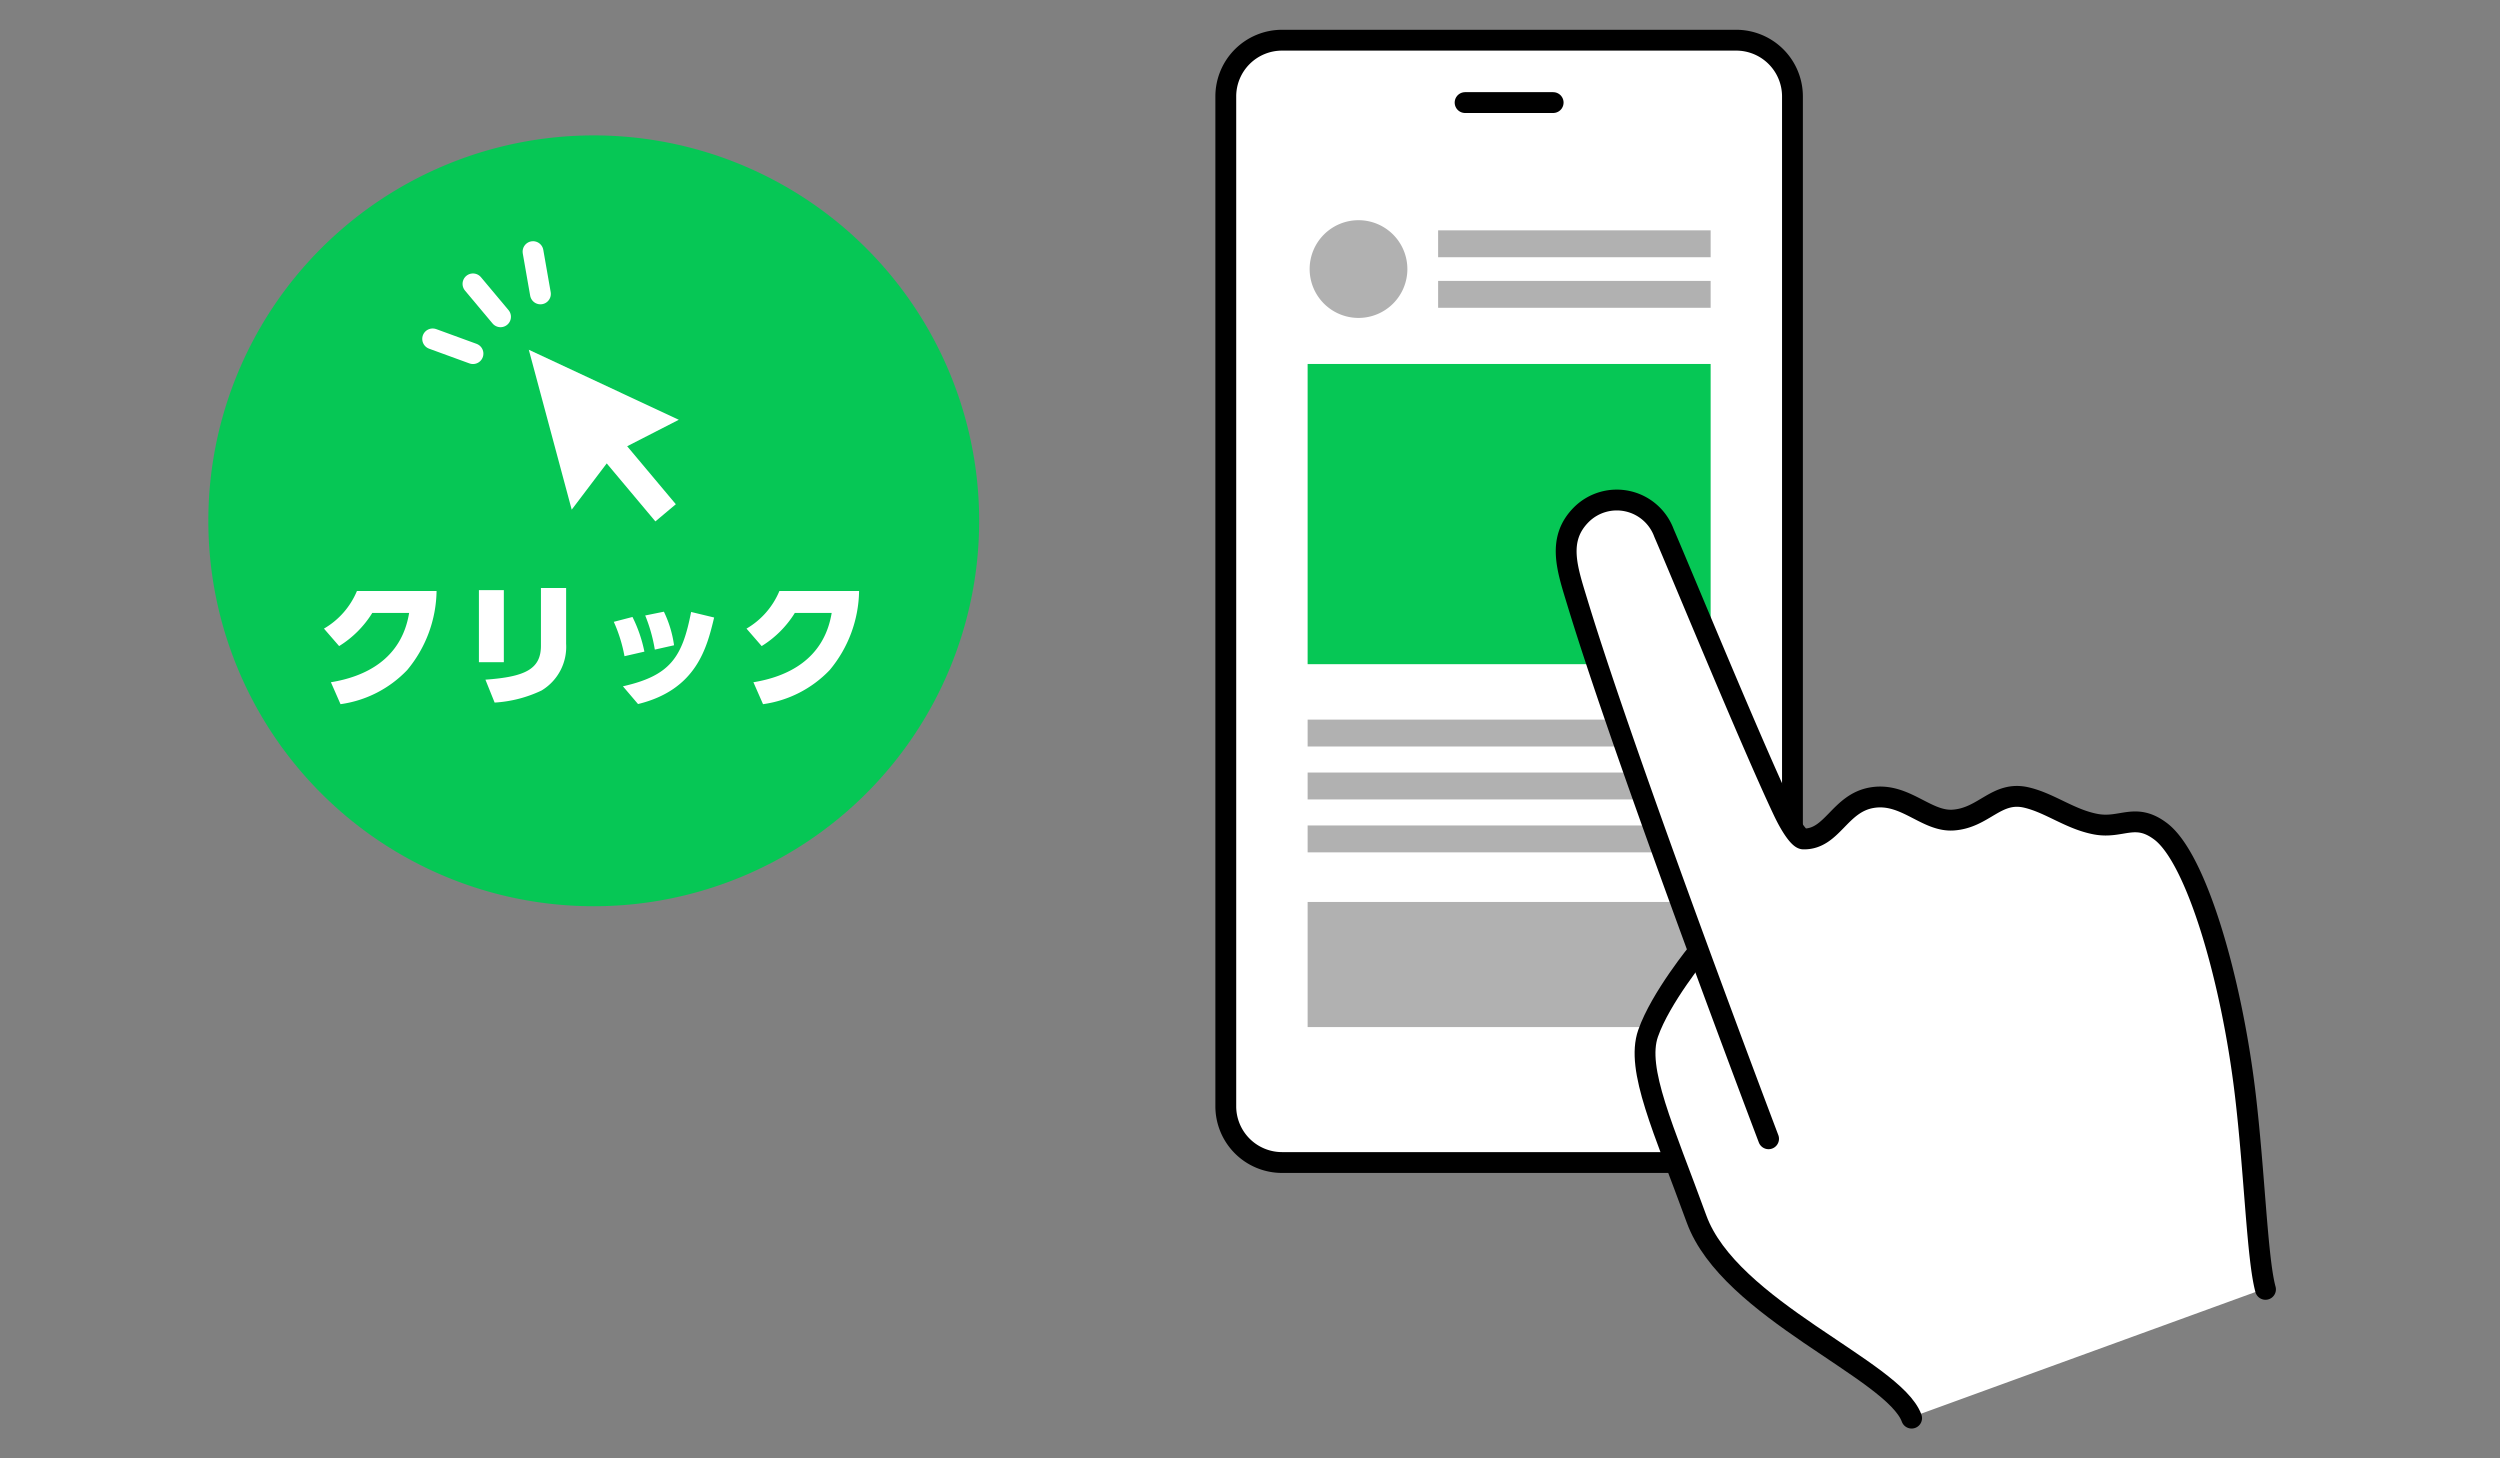 <svg xmlns="http://www.w3.org/2000/svg" width="240" height="140" viewBox="0 0 240 140"><rect x="0" y="0" width="240" height="140" fill="#808080" stroke="none"/><g transform="translate(-270 -1013)"><g transform="translate(270 1013)" fill="#fff" stroke="#ebebeb" stroke-width="1" opacity="0"><rect width="240" height="140" stroke="none"/><rect x="0.5" y="0.5" width="239" height="139" fill="none"/></g><g transform="translate(23.461 -0.143)"><g transform="translate(-1268 -468)"><g transform="translate(1632.215 1485.002)"><path d="M5.4,0H49a5.4,5.4,0,0,1,5.4,5.4v96.943a5.4,5.4,0,0,1-5.4,5.4H5.4a5.4,5.4,0,0,1-5.4-5.4V5.4A5.4,5.4,0,0,1,5.4,0Z" fill="#fff"/><path d="M5.4,0H49a5.4,5.4,0,0,1,5.4,5.4v96.943a5.4,5.4,0,0,1-5.4,5.4H5.4a5.4,5.4,0,0,1-5.4-5.4V5.4A5.4,5.4,0,0,1,5.4,0Z" fill="none" stroke="#000" stroke-linecap="round" stroke-linejoin="round" stroke-width="2"/><line x2="8.454" transform="translate(22.973 5.989)" fill="none" stroke="#000" stroke-linecap="round" stroke-linejoin="round" stroke-width="2"/><rect width="38.69" height="28.82" transform="translate(7.856 31.082)" fill="#06c755"/><rect width="38.69" height="2.581" transform="translate(7.856 65.224)" fill="#b1b1b1"/><rect width="38.69" height="2.581" transform="translate(7.856 70.305)" fill="#b1b1b1"/><rect width="38.69" height="2.581" transform="translate(7.856 75.386)" fill="#b1b1b1"/><rect width="38.69" height="12.012" transform="translate(7.856 82.729)" fill="#b1b1b1"/><rect width="26.162" height="2.581" transform="translate(20.384 23.108)" fill="#b1b1b1"/><rect width="26.162" height="2.581" transform="translate(20.384 18.254)" fill="#b1b1b1"/><path d="M38.372,22.119a4.691,4.691,0,1,1-4.691-4.691,4.692,4.692,0,0,1,4.691,4.691" transform="translate(-20.94 -0.148)" fill="#b1b1b1"/></g><g transform="translate(1664.896 1529.035)"><path d="M86.693,131.2c-1.693-4.649-17.487-10.429-20.65-19.118S60.189,97.7,61.391,94.261s4.862-7.9,4.862-7.9h-.005C62.114,75.107,57.135,61.208,54.6,52.877c-.981-3.227-1.99-6.054.4-8.434a4.827,4.827,0,0,1,7.915,1.775c1.49,3.428,8.374,20.159,11.439,26.648.811,1.716,1.579,2.72,1.945,2.728,2.792.054,3.46-3.459,6.614-3.968s5.176,2.336,7.772,2.155c2.969-.206,4.145-2.839,7.03-2.162,2.278.534,4.19,2.1,6.667,2.559s3.77-1.167,6.223.7c3.413,2.592,6.778,14.126,8.1,25.132.905,7.563,1.155,15.9,1.953,18.829Z" transform="translate(-53.477 -43.068)" fill="#fff"/><path d="M65.865,84.55S62.2,89.006,61,92.446s1.489,9.127,4.652,17.816S84.612,124.731,86.3,129.38" transform="translate(-53.142 -41.131)" fill="#fff"/><path d="M65.865,84.55S62.2,89.006,61,92.446s1.489,9.127,4.652,17.816S84.612,124.731,86.3,129.38" transform="translate(-53.142 -41.131)" fill="none" stroke="#000" stroke-linecap="round" stroke-linejoin="round" stroke-width="2"/><path d="M120.609,118.949c-.8-2.926-1.048-11.266-1.954-18.829-1.318-11-4.683-22.541-8.1-25.132-2.452-1.862-3.746-.234-6.224-.694s-4.389-2.025-6.666-2.56c-2.885-.676-4.061,1.956-7.03,2.164-2.6.181-4.618-2.664-7.772-2.155s-3.824,4.021-6.614,3.967c-.365-.007-1.134-1.011-1.945-2.728-3.067-6.488-9.949-23.219-11.44-26.647a4.827,4.827,0,0,0-7.915-1.776c-2.39,2.38-1.38,5.207-.4,8.434,4.792,15.773,18.355,51.5,18.355,51.5" transform="translate(-53.479 -43.063)" fill="#fff"/><path d="M120.609,118.949c-.8-2.926-1.048-11.266-1.954-18.829-1.318-11-4.683-22.541-8.1-25.132-2.452-1.862-3.746-.234-6.224-.694s-4.389-2.025-6.666-2.56c-2.885-.676-4.061,1.956-7.03,2.164-2.6.181-4.618-2.664-7.772-2.155s-3.824,4.021-6.614,3.967c-.365-.007-1.134-1.011-1.945-2.728-3.067-6.488-9.949-23.219-11.44-26.647a4.827,4.827,0,0,0-7.915-1.776c-2.39,2.38-1.38,5.207-.4,8.434,4.792,15.773,18.355,51.5,18.355,51.5" transform="translate(-53.479 -43.063)" fill="none" stroke="#000" stroke-linecap="round" stroke-linejoin="round" stroke-width="2"/></g></g></g><g transform="translate(-1365 -503.001)"><path d="M74,37A37,37,0,1,1,37,0,37,37,0,0,1,74,37" transform="translate(1655 1529)" fill="#06c755"/><path d="M-24.31.806a10.913,10.913,0,0,0,6.4-3.276,12.122,12.122,0,0,0,2.821-7.592h-7.644A7.513,7.513,0,0,1-25.9-6.448l1.456,1.677a9.806,9.806,0,0,0,3.185-3.185h3.536C-18.46-3.445-22.035-1.82-25.233-1.3ZM-8.632-10.14h-2.392v6.916h2.392Zm5.98-.208H-5.07V-4.81c0,2.236-1.482,2.99-5.33,3.263l.884,2.2a12.169,12.169,0,0,0,4.5-1.157A4.887,4.887,0,0,0-2.652-4.992Zm7.514,6.11A13.309,13.309,0,0,0,3.718-7.566L1.924-7.1A14.242,14.242,0,0,1,2.951-3.8Zm2.847-.611a10.76,10.76,0,0,0-.975-3.224L4.94-7.709a15.25,15.25,0,0,1,.923,3.276ZM4.251.793c5.642-1.378,6.617-5.447,7.306-8.307l-2.21-.533C8.5-3.679,7.345-1.937,2.8-.91Zm12,.013a10.913,10.913,0,0,0,6.4-3.276,12.122,12.122,0,0,0,2.821-7.592H17.823a7.513,7.513,0,0,1-3.159,3.614L16.12-4.771a9.806,9.806,0,0,0,3.185-3.185h3.536C22.1-3.445,18.525-1.82,15.327-1.3Z" transform="translate(1692 1582.796)" fill="#fff"/><path d="M86.378,57.536l-4.671-5.568,4.956-2.54-14.4-6.722,4.119,15.35,3.362-4.44,4.671,5.568Z" transform="translate(1613.502 1506.872)" fill="#fff"/><g transform="translate(1676.535 1540.157)"><path d="M1697.54,1563.494l-.827-.987-1.819-2.172" transform="translate(-1691.024 -1557.239)" fill="none" stroke="#fff" stroke-linecap="round" stroke-width="2"/><path d="M2.645,3.16l-.827-.987L0,0" transform="translate(9.636 0) rotate(30)" fill="none" stroke="#fff" stroke-linecap="round" stroke-width="2"/><path d="M2.646,3.16l-.827-.987L0,0" transform="translate(0 8.378) rotate(-30)" fill="none" stroke="#fff" stroke-linecap="round" stroke-width="2"/></g></g></g></svg>